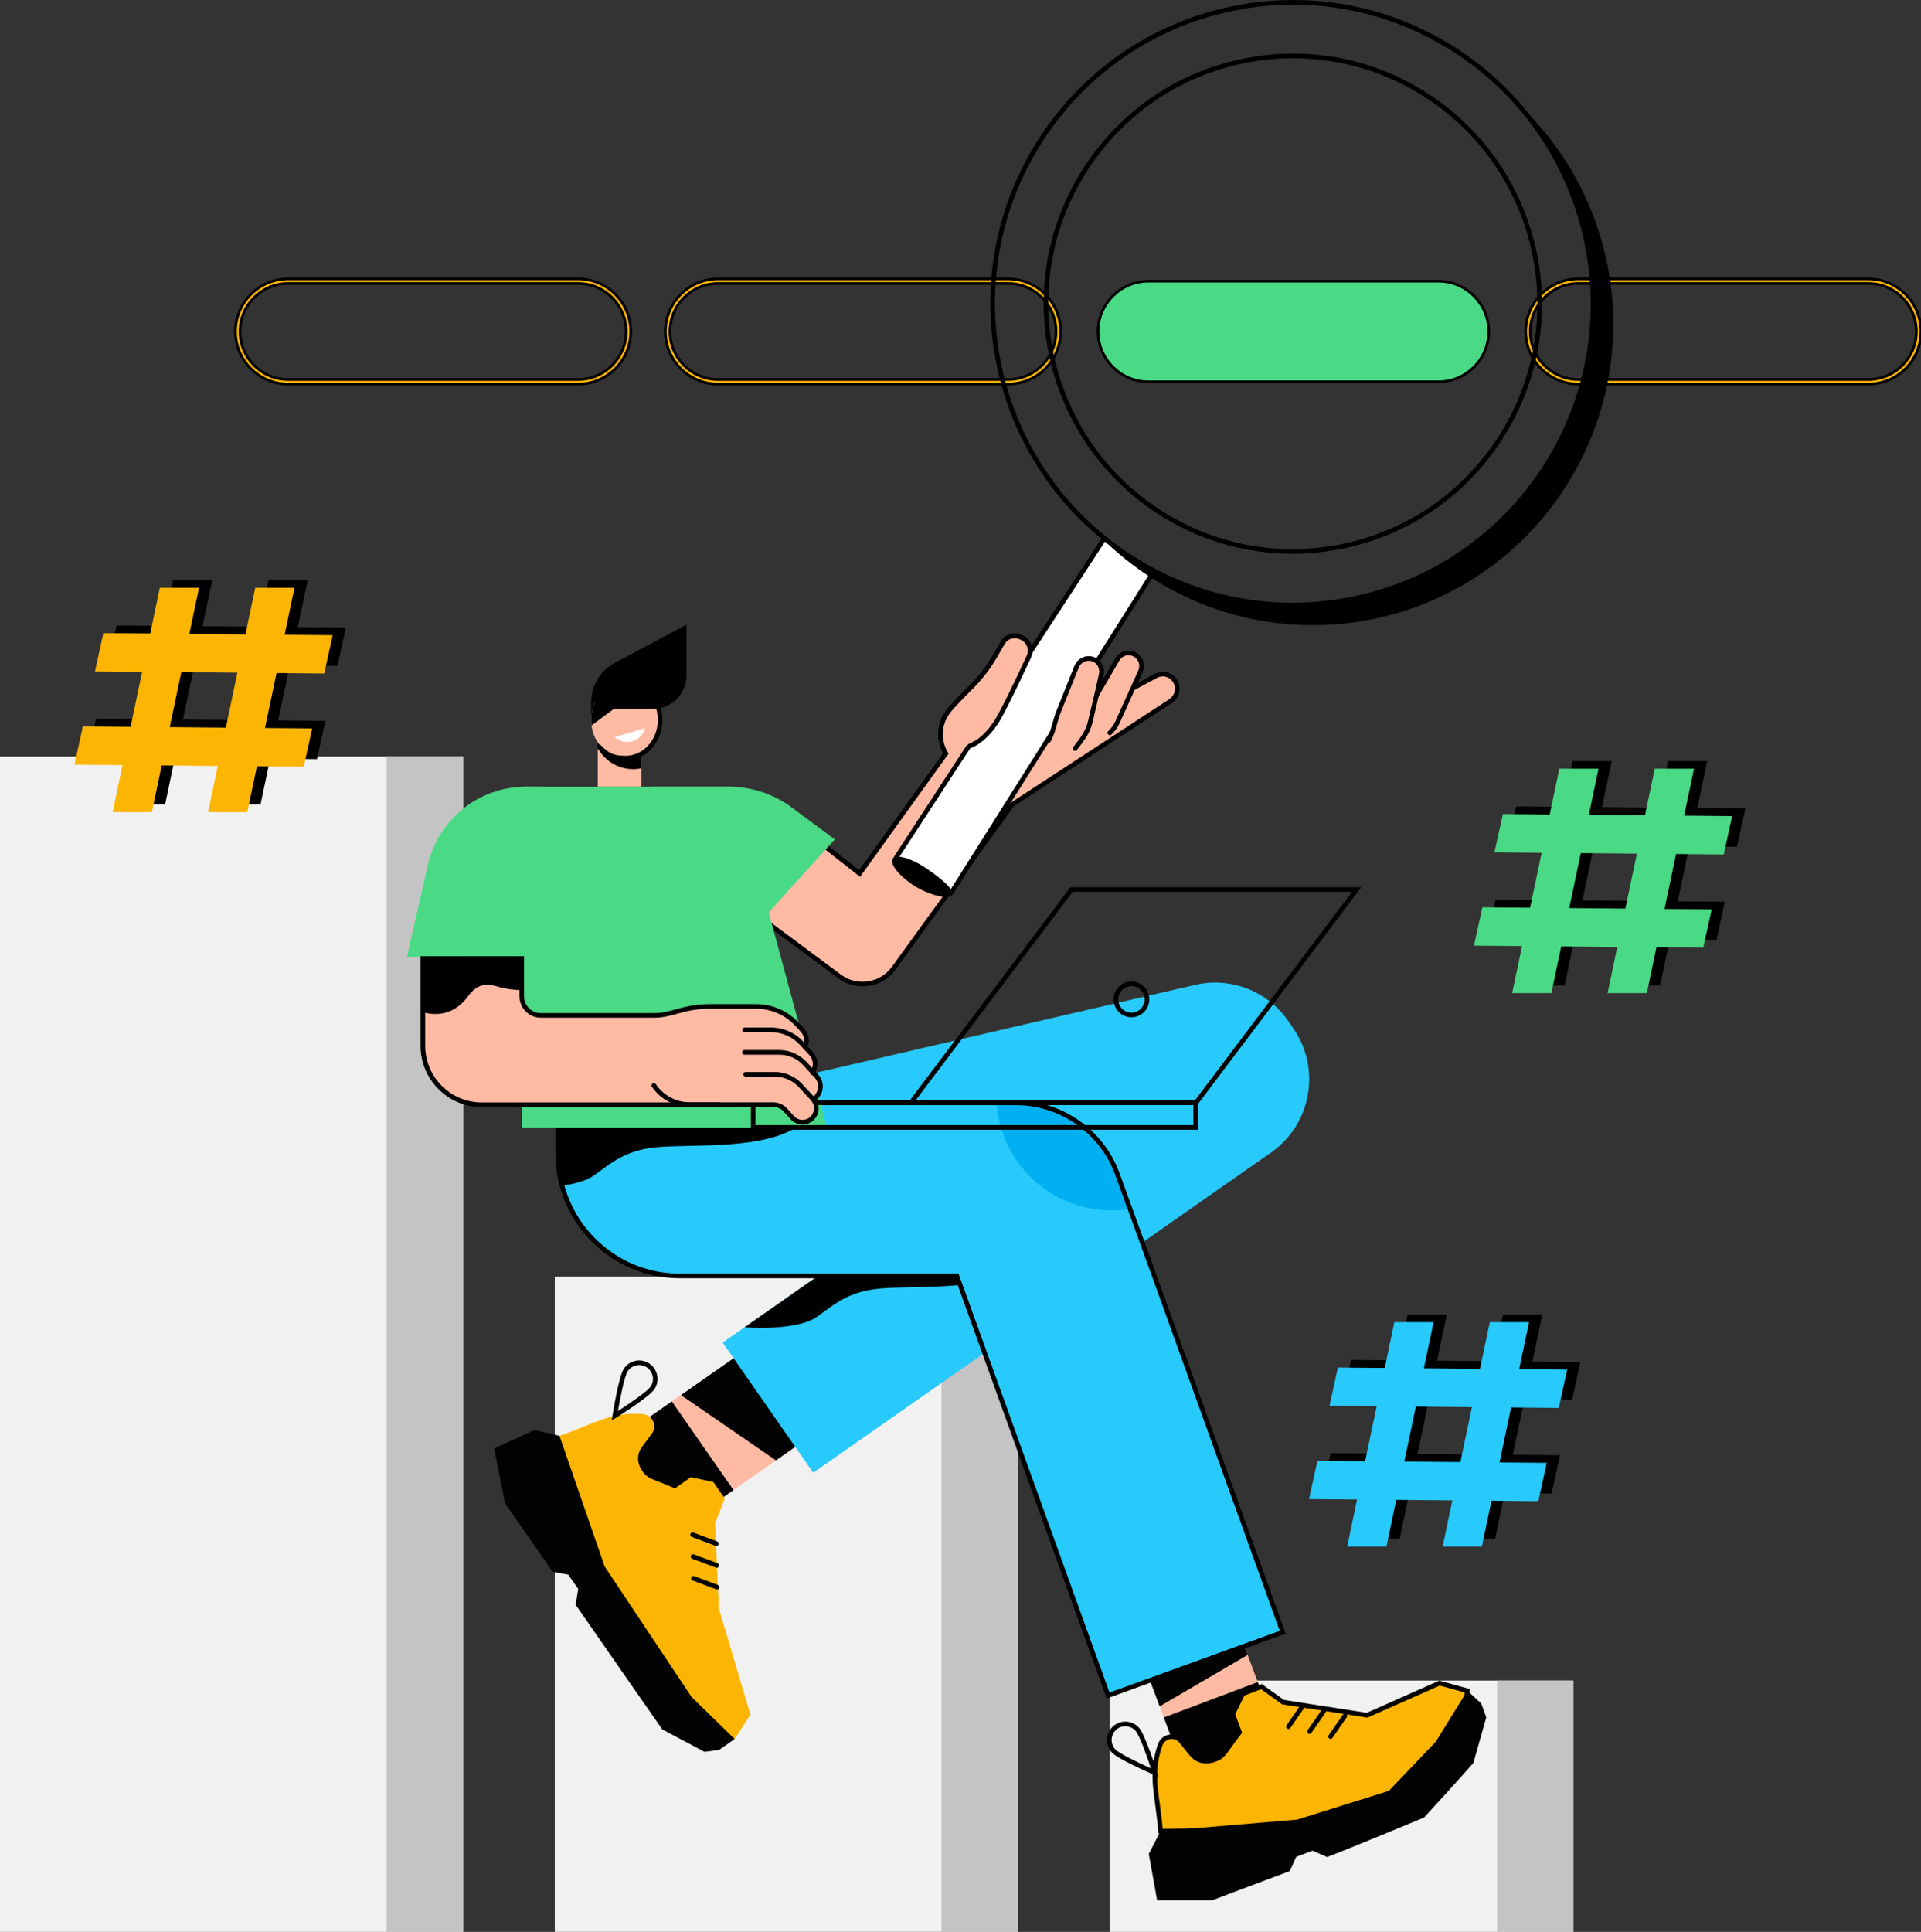 <svg width="361" height="363" viewBox="0 0 361 363" fill="none" xmlns="http://www.w3.org/2000/svg">
<rect x="0" y="0" width="361" height="363" fill="#333333" stroke="none"/>
<g clip-path="url(#clip0_302_256)">
<path d="M296.589 72.177H351.126C356.569 72.177 361 67.739 361 62.287C361 56.835 356.569 52.397 351.126 52.397H296.585C291.142 52.397 286.71 56.835 286.71 62.287C286.71 67.739 291.142 72.177 296.585 72.177H296.589ZM351.126 53.267C356.091 53.267 360.131 57.314 360.131 62.287C360.131 67.26 356.091 71.307 351.126 71.307H296.585C291.619 71.307 287.579 67.26 287.579 62.287C287.579 57.314 291.619 53.267 296.585 53.267H351.126Z" fill="#FCB503" stroke="black" stroke-width="0.5"/>
<path d="M215.796 71.742H270.337C275.529 71.742 279.777 67.486 279.777 62.287C279.777 57.088 275.529 52.832 270.337 52.832H215.796C210.605 52.832 206.356 57.088 206.356 62.287C206.356 67.486 210.605 71.742 215.796 71.742Z" fill="#4ADA85" stroke="black" stroke-width="0.5"/>
<path d="M134.917 72.177H189.453C194.897 72.177 199.328 67.739 199.328 62.287C199.328 56.835 194.897 52.397 189.453 52.397H134.917C129.473 52.397 125.042 56.835 125.042 62.287C125.042 67.739 129.473 72.177 134.917 72.177ZM189.453 53.267C194.419 53.267 198.459 57.314 198.459 62.287C198.459 67.26 194.419 71.307 189.453 71.307H134.917C129.951 71.307 125.911 67.26 125.911 62.287C125.911 57.314 129.951 53.267 134.917 53.267H189.453Z" fill="#FCB503" stroke="black" stroke-width="0.5"/>
<path d="M54.128 72.177H108.665C114.108 72.177 118.539 67.739 118.539 62.287C118.539 56.835 114.108 52.397 108.665 52.397H54.128C48.685 52.397 44.254 56.835 44.254 62.287C44.254 67.739 48.685 72.177 54.128 72.177ZM108.665 53.267C113.63 53.267 117.67 57.314 117.67 62.287C117.67 67.26 113.63 71.307 108.665 71.307H54.128C49.163 71.307 45.123 67.26 45.123 62.287C45.123 57.314 49.163 53.267 54.128 53.267H108.665Z" fill="#FCB503" stroke="black" stroke-width="0.5"/>
<path d="M7.62939e-06 142.153H87.027V363H7.62939e-06V142.153Z" fill="#F1F1F1"/>
<path d="M72.674 142.153H87.027V363H72.674V142.153Z" fill="#C4C4C4"/>
<path d="M104.26 239.868H191.287V362.996H104.26V239.868Z" fill="#F1F1F1"/>
<path d="M176.933 239.868H191.287V362.996H176.933V239.868Z" fill="#C4C4C4"/>
<path d="M208.52 315.775H295.546V363H208.52V315.775Z" fill="#F1F1F1"/>
<path d="M281.35 315.775H295.703V363H281.35V315.775Z" fill="#C4C4C4"/>
<path d="M129.009 117.383V126.89C129.009 130.375 126.194 133.195 122.718 133.195H119.882L111.085 134.913V131.99C111.085 128.874 112.801 126.011 115.546 124.549L129.009 117.379V117.383Z" fill="black"/>
<path d="M112.34 137.507H120.516V147.831H112.34V137.507Z" fill="#FFBAA4"/>
<path d="M112.336 140.613V137.507H120.511V144.368C119.773 144.516 118.305 144.699 116.615 144.142C113.969 143.267 112.675 141.196 112.336 140.613Z" fill="black"/>
<path d="M117.575 142.445C113.99 142.445 111.085 139.225 111.085 135.253C111.085 131.281 113.99 128.061 117.575 128.061C121.159 128.061 124.065 131.281 124.065 135.253C124.065 139.225 121.159 142.445 117.575 142.445Z" fill="#FFBAA4"/>
<path d="M117.575 142.88C121.393 142.88 124.499 139.46 124.499 135.253C124.499 131.045 121.393 127.626 117.575 127.626C115.151 127.626 112.87 129.053 111.623 131.35C111.51 131.563 111.589 131.824 111.797 131.942C112.01 132.055 112.271 131.977 112.388 131.768C113.496 129.723 115.433 128.5 117.575 128.5C120.915 128.5 123.631 131.528 123.631 135.257C123.631 138.986 120.915 142.014 117.575 142.014C115.65 142.014 114.464 141.718 112.927 140.03C112.766 139.852 112.488 139.839 112.314 140.004C112.136 140.165 112.123 140.439 112.288 140.618C114.026 142.523 115.49 142.884 117.579 142.884L117.575 142.88Z" fill="black"/>
<path d="M117.575 128.065C113.991 128.065 111.085 131.285 111.085 135.257C111.085 135.614 111.111 135.966 111.154 136.31L115.355 133.203H123.791C122.992 130.236 120.511 128.069 117.575 128.069V128.065Z" fill="black"/>
<path d="M115.52 138.494C116.054 138.986 116.741 139.317 117.518 139.395C119.247 139.573 120.807 138.446 121.237 136.81L115.52 138.494Z" fill="white"/>
<path d="M149.028 247.426L160.614 264.079L126.872 287.628L115.286 270.975L149.028 247.426Z" fill="#FFBAA4"/>
<path d="M145.821 274.406L127.97 262.136L149.009 247.421L160.599 264.076L145.821 274.406Z" fill="#020202"/>
<path d="M126.256 263.327L137.842 279.98L126.876 287.634L115.289 270.982L126.256 263.327Z" fill="#020202"/>
<path d="M120.789 265.704L120.29 265.673C114.569 265.321 111.463 267.657 105.142 269.794L111.662 294.307L131.654 323.815L138.062 326.765L141.025 322.184L135.099 302.274L134.378 286.24L136.198 281.554L134.052 278.469L129.838 277.564L126.828 279.67C123.044 277.965 121.841 278.017 120.829 276.564C120.816 276.524 118.882 274.262 120.664 271.865L122.497 269.398C123.591 267.923 122.618 265.817 120.785 265.704H120.789Z" fill="#FCB503"/>
<path d="M138.062 326.769L129.969 318.864L113.626 294.337L105.146 269.798L100.428 268.714L92.87 272.165L94.907 282.464C94.907 282.464 98.877 288.12 103.86 295.334L106.788 295.873L108.665 298.571L108.174 301.529C115.972 312.803 124.478 324.964 124.478 324.964L132.38 329.171L135.147 328.806L138.058 326.769H138.062Z" fill="#020202"/>
<path d="M114.968 266.887L115.776 266.387C116.415 265.986 122.054 262.449 123.001 261.018C124.052 259.425 123.618 257.271 122.028 256.214C121.259 255.701 120.333 255.522 119.43 255.705C118.526 255.888 117.744 256.414 117.236 257.189C116.289 258.62 115.238 265.203 115.12 265.952L114.973 266.891L114.968 266.887ZM122.275 260.535C121.658 261.47 118.157 263.828 116.133 265.129C116.537 262.754 117.34 258.603 117.961 257.667C118.344 257.089 118.926 256.697 119.604 256.558C120.281 256.419 120.972 256.558 121.55 256.936C122.74 257.728 123.066 259.342 122.28 260.535H122.275Z" fill="black"/>
<path d="M134.634 290.482C134.812 290.482 134.978 290.374 135.043 290.2C135.125 289.973 135.012 289.725 134.786 289.638L130.316 287.968C130.09 287.885 129.843 287.998 129.756 288.224C129.673 288.451 129.786 288.698 130.012 288.786L134.482 290.456C134.534 290.474 134.582 290.482 134.634 290.482Z" fill="black"/>
<path d="M134.708 294.577C134.886 294.577 135.051 294.468 135.117 294.294C135.199 294.068 135.086 293.82 134.86 293.733L130.39 292.062C130.164 291.979 129.917 292.092 129.83 292.318C129.747 292.545 129.86 292.793 130.086 292.88L134.556 294.551C134.608 294.568 134.656 294.577 134.708 294.577Z" fill="black"/>
<path d="M134.778 298.667C134.956 298.667 135.121 298.558 135.186 298.384C135.269 298.158 135.156 297.91 134.93 297.822L130.46 296.152C130.234 296.069 129.986 296.182 129.899 296.408C129.817 296.635 129.93 296.883 130.155 296.97L134.626 298.64C134.678 298.658 134.726 298.667 134.778 298.667Z" fill="black"/>
<path d="M224.559 185.063L141.116 204.407L147.454 233.707L171.92 227.023L135.812 252.272L152.828 276.725L238.873 216.555C246.453 211.251 248.312 200.791 243.026 193.19L242.061 191.807C238.151 186.185 231.222 183.514 224.559 185.058V185.063Z" fill="#27CAFB"/>
<path d="M153.397 247.517C156.811 245.154 159.426 242.409 166.434 242.034C175.174 241.564 187.416 242.478 193.485 236.987H157.68L139.912 249.414C148.201 249.879 152.028 248.469 153.397 247.517Z" fill="black"/>
<path d="M226.619 290.073L240.643 327.422L222.987 334.072L208.963 296.723L226.619 290.073Z" fill="#FFBAA4"/>
<path d="M234.459 310.967L217.929 320.622L208.972 296.722L226.626 290.073L234.459 310.967Z" fill="#020202"/>
<path d="M236.365 316.059L240.633 327.425L222.978 334.075L218.71 322.709L236.365 316.059Z" fill="#020202"/>
<path d="M218.086 344.065C217.582 337.425 216.1 333.844 217.847 328.397L217.999 327.923C218.559 326.178 220.823 325.756 221.974 327.174L223.898 329.554C225.771 331.869 228.425 330.55 228.464 330.55C230.115 329.928 230.358 328.754 232.93 325.512L231.644 322.084L233.551 318.229L237.048 316.91L241.11 319.825L256.905 322.279L270.52 316.245L275.746 317.693L274.76 324.577L259.62 341.306L243.282 343.79L218.077 344.065H218.086Z" fill="#FCB503"/>
<path d="M217.686 344.504L243.356 344.221L259.846 341.715L275.177 324.772L276.237 317.38L270.489 315.788L256.849 321.836L241.279 319.416L237.113 316.427L233.238 317.889L231.17 322.066L232.434 325.442C231.67 326.417 231.118 327.2 230.671 327.831C229.745 329.141 229.311 329.754 228.368 330.128H228.364L228.26 330.172C227.517 330.481 225.632 331.016 224.237 329.289L222.313 326.909C221.67 326.117 220.688 325.751 219.684 325.943C218.681 326.13 217.895 326.826 217.586 327.796L217.434 328.271C216.157 332.252 216.565 335.258 217.082 339.061C217.282 340.54 217.512 342.215 217.656 344.104L217.686 344.508V344.504ZM243.256 343.355L218.49 343.625C218.346 341.876 218.133 340.323 217.947 338.935C217.443 335.241 217.047 332.321 218.264 328.527L218.416 328.053C218.629 327.387 219.163 326.917 219.849 326.787C220.531 326.656 221.205 326.904 221.639 327.448L223.564 329.828C225.38 332.073 227.877 331.268 228.599 330.968L228.62 330.959C229.858 330.494 230.401 329.724 231.388 328.327C231.857 327.661 232.443 326.83 233.277 325.782L233.429 325.59L232.126 322.11L233.872 318.581L236.992 317.406L240.949 320.247L256.975 322.736L270.563 316.714L275.272 318.02L274.356 324.394L259.412 340.91L243.26 343.364L243.256 343.355Z" fill="black"/>
<path d="M215.883 348.363L218.086 344.065L243.799 341.898L260.997 336.503L269.825 327.261L275.759 317.672L278.361 320.073L279.312 322.693L276.888 331.264C276.888 331.264 273.821 334.762 267.618 341.511C267.618 341.511 253.121 347.55 249.39 348.942L246.662 347.741L243.599 348.894L242.357 351.592C234.185 354.637 227.764 357.087 227.764 357.087H217.451L215.888 348.359L215.883 348.363Z" fill="#020202"/>
<path d="M217.712 333.844L217.425 332.939C217.199 332.221 215.179 325.899 214.033 324.629C213.416 323.946 212.569 323.541 211.648 323.498C210.727 323.45 209.845 323.767 209.163 324.39C207.755 325.669 207.647 327.857 208.92 329.267C210.066 330.537 216.144 333.174 216.835 333.47L217.708 333.844H217.712ZM213.39 325.212C214.137 326.039 215.544 330.002 216.3 332.282C214.111 331.308 210.318 329.511 209.571 328.68C208.615 327.622 208.698 325.986 209.749 325.029C210.258 324.568 210.922 324.324 211.604 324.363C212.291 324.398 212.925 324.698 213.385 325.208L213.39 325.212Z" fill="black"/>
<path d="M242.135 324.864C242.274 324.864 242.409 324.799 242.491 324.677L245.198 320.765C245.332 320.569 245.285 320.295 245.089 320.16C244.894 320.021 244.62 320.073 244.485 320.269L241.779 324.181C241.644 324.376 241.692 324.651 241.887 324.785C241.961 324.838 242.048 324.864 242.135 324.864Z" fill="black"/>
<path d="M246.093 325.799C246.232 325.799 246.366 325.734 246.449 325.612L249.155 321.701C249.29 321.505 249.242 321.231 249.047 321.096C248.851 320.957 248.577 321.009 248.443 321.205L245.736 325.116C245.597 325.312 245.649 325.586 245.845 325.721C245.919 325.773 246.006 325.799 246.093 325.799Z" fill="black"/>
<path d="M250.05 326.739C250.189 326.739 250.324 326.674 250.406 326.552L253.113 322.64C253.247 322.445 253.2 322.171 253.004 322.036C252.809 321.896 252.535 321.949 252.4 322.144L249.694 326.056C249.555 326.252 249.607 326.526 249.802 326.661C249.876 326.713 249.963 326.739 250.05 326.739Z" fill="black"/>
<path d="M241.058 306.698L216.926 239.746V239.737L209.993 220.623C207.073 212.574 199.445 207.218 190.904 207.218H104.82V216.777C104.82 229.464 115.077 239.746 127.731 239.746H179.827L208.242 318.585L241.053 306.698H241.058Z" fill="#27CAFB"/>
<path d="M190.904 207.218H187.286C188.05 218.517 197.429 227.446 208.893 227.446C210.075 227.446 211.231 227.345 212.364 227.163L209.993 220.619C207.073 212.57 199.445 207.214 190.904 207.214V207.218Z" fill="#00B0F0"/>
<path d="M151.564 210.425H104.825V216.777C104.825 218.865 105.107 220.884 105.628 222.807C107.722 222.49 110.068 221.933 111.48 220.958C114.894 218.596 117.51 215.85 124.517 215.476C133.257 215.006 145.499 215.92 151.568 210.429L151.564 210.425Z" fill="black"/>
<path d="M207.981 319.142L241.609 306.96L217.33 239.598L210.397 220.475C207.429 212.287 199.593 206.783 190.9 206.783H104.382V216.777C104.382 229.682 114.855 240.181 127.727 240.181H179.514L207.972 319.142H207.981ZM240.497 306.437L208.502 318.028L180.131 239.311H127.731C115.338 239.311 105.255 229.203 105.255 216.777V207.653H190.904C199.232 207.653 206.739 212.926 209.584 220.771L216.513 239.885L240.497 306.437Z" fill="black"/>
<path d="M220.892 128.078C220.18 126.79 218.581 126.294 217.265 126.951L212.873 129.322L212.738 129.096C211.956 127.769 210.318 127.221 208.898 127.813L200.353 131.389C198.255 132.316 195.944 132.638 193.672 132.32L189.245 131.702L193.324 123.418C193.958 122.135 193.45 120.577 192.181 119.911L191.916 119.772C190.665 119.115 189.123 119.568 188.419 120.79L187.016 123.227C185.791 125.354 184.297 127.312 182.559 129.044C181.034 130.567 179.249 132.394 178.463 133.351C175.078 137.481 177.746 141.562 177.746 141.562L161.529 164.108L153.232 157.599L142.502 172.114L157.75 183.444C161.003 185.863 165.604 185.154 167.984 181.869L190.244 151.143L219.988 131.711C221.196 130.924 221.591 129.331 220.888 128.065L220.892 128.078Z" fill="#FFBAA4"/>
<path d="M162.076 185.328C162.472 185.328 162.867 185.298 163.267 185.237C165.321 184.919 167.124 183.818 168.345 182.135L190.557 151.473L220.236 132.085C221.631 131.176 222.087 129.322 221.279 127.865C220.449 126.372 218.607 125.798 217.078 126.56L213.042 128.739C212.126 127.325 210.305 126.755 208.741 127.408L200.196 130.985C198.163 131.881 195.935 132.194 193.745 131.89L189.914 131.354L193.728 123.61C194.458 122.126 193.863 120.294 192.399 119.524L192.129 119.385C190.67 118.619 188.876 119.141 188.055 120.573L186.651 123.009C185.444 125.106 183.971 127.034 182.264 128.735C180.83 130.167 178.953 132.081 178.137 133.077C175.096 136.793 176.703 140.526 177.242 141.536L161.455 163.491L153.162 156.986L141.906 172.21L157.502 183.797C158.849 184.797 160.439 185.319 162.081 185.319L162.076 185.328ZM218.494 127.095C219.306 127.095 220.093 127.525 220.514 128.291C221.105 129.353 220.77 130.697 219.758 131.363L189.944 150.838L167.637 181.63C166.555 183.127 164.952 184.101 163.132 184.384C161.312 184.667 159.492 184.214 158.015 183.113L143.114 172.045L153.323 158.239L161.625 164.752L178.28 141.592L178.115 141.344C178.015 141.188 175.669 137.472 178.801 133.647C179.427 132.882 180.835 131.402 182.868 129.37C184.627 127.613 186.147 125.624 187.394 123.462L188.797 121.025C189.388 119.998 190.67 119.624 191.717 120.172L191.986 120.312C193.037 120.86 193.463 122.174 192.937 123.24L188.593 132.068L193.619 132.768C195.97 133.099 198.363 132.764 200.535 131.802L209.072 128.23C210.284 127.721 211.704 128.196 212.369 129.331L212.716 129.919L217.473 127.347C217.799 127.186 218.147 127.108 218.49 127.108L218.494 127.095Z" fill="black"/>
<path d="M199.323 136.671L201.704 135.453C203.22 134.678 204.475 133.482 205.323 132.003L209.966 123.914C210.635 122.752 212.108 122.339 213.281 122.992C214.393 123.614 214.849 124.985 214.319 126.151L210.019 135.666C209.671 136.436 209.171 137.128 208.555 137.698L205.223 140.783L199.323 136.663V136.671Z" fill="#FFBAA4"/>
<path d="M208.555 138.142C208.659 138.142 208.767 138.103 208.85 138.024C209.515 137.411 210.04 136.676 210.414 135.849L214.715 126.333C215.327 124.976 214.793 123.34 213.49 122.618C212.121 121.852 210.37 122.339 209.589 123.701L205.692 130.401C205.57 130.61 205.64 130.876 205.848 130.998C206.057 131.119 206.322 131.05 206.443 130.841L210.34 124.136C210.887 123.183 212.108 122.844 213.064 123.375C213.972 123.884 214.35 125.024 213.92 125.972L209.619 135.488C209.293 136.206 208.837 136.845 208.255 137.38C208.077 137.546 208.068 137.82 208.229 137.994C208.316 138.085 208.433 138.133 208.546 138.133L208.555 138.142Z" fill="black"/>
<path d="M187.433 135.771C187.594 135.771 187.746 135.684 187.824 135.531L189.644 131.898C189.753 131.685 189.666 131.424 189.449 131.315C189.236 131.206 188.975 131.293 188.867 131.511L187.047 135.144C186.938 135.357 187.025 135.618 187.242 135.727C187.303 135.758 187.372 135.775 187.438 135.775L187.433 135.771Z" fill="black"/>
<path d="M216.84 107.334L178.807 167.691L168.311 161.299L207.5 101.208L216.84 107.334Z" fill="white"/>
<path d="M178.807 168.126C178.95 168.126 179.093 168.052 179.176 167.921L217.209 107.565C217.339 107.36 217.279 107.095 217.074 106.964C216.87 106.838 216.605 106.899 216.475 107.099L178.672 167.095L168.924 161.156L207.869 101.439C207.999 101.238 207.943 100.969 207.743 100.838C207.543 100.708 207.274 100.764 207.144 100.964L167.955 161.056C167.89 161.156 167.868 161.273 167.894 161.391C167.92 161.504 167.99 161.604 168.094 161.665L178.589 168.056C178.659 168.1 178.737 168.121 178.815 168.121L178.807 168.126Z" fill="black"/>
<path d="M173.859 163.009C171.096 161.186 168.368 160.459 167.764 161.377C167.16 162.3 168.911 164.523 171.669 166.346C174.432 168.169 178.333 169.105 178.937 168.182C179.541 167.26 176.617 164.832 173.854 163.009H173.859Z" fill="black"/>
<path d="M242.844 114.117C246.745 114.117 250.672 113.713 254.582 112.895C269.456 109.779 282.232 101.038 290.552 88.285C307.715 61.967 300.335 26.545 274.092 9.324C261.385 0.988 246.202 -1.888 231.336 1.223C216.462 4.338 203.686 13.079 195.367 25.832C178.203 52.151 185.584 87.572 211.827 104.789C221.193 110.932 231.905 114.113 242.844 114.113V114.117ZM243.07 0.87C253.839 0.87 264.387 3.999 273.614 10.051C299.453 27.006 306.725 61.888 289.822 87.807C281.629 100.368 269.052 108.974 254.404 112.042C239.768 115.105 224.82 112.272 212.304 104.062C186.465 87.106 179.193 52.225 196.096 26.306C204.289 13.745 216.866 5.138 231.514 2.071C235.359 1.266 239.23 0.866 243.07 0.866V0.87Z" fill="black"/>
<path d="M242.866 104.053C246.08 104.053 249.312 103.718 252.531 103.048C264.782 100.481 275.304 93.285 282.154 82.777C296.29 61.101 290.213 31.923 268.6 17.743C258.135 10.877 245.629 8.506 233.387 11.069C221.136 13.636 210.615 20.832 203.764 31.34C189.628 53.017 195.705 82.19 217.318 96.374C225.033 101.434 233.856 104.053 242.861 104.053H242.866ZM243.052 10.934C251.893 10.934 260.551 13.505 268.123 18.47C289.335 32.389 295.304 61.022 281.429 82.299C274.704 92.61 264.378 99.676 252.353 102.191C240.337 104.706 228.065 102.383 217.795 95.643C196.583 81.724 190.614 53.09 204.494 31.814C211.218 21.503 221.544 14.437 233.569 11.922C236.727 11.26 239.903 10.934 243.057 10.934H243.052Z" fill="black"/>
<path d="M284.774 19.027C301.633 37.653 304.553 66.013 290.182 88.046C273.123 114.209 238.148 121.544 212.066 104.428C209.507 102.748 207.126 100.89 204.932 98.889C208.091 102.378 211.74 105.528 215.854 108.23C241.936 125.343 276.911 118.011 293.97 91.849C309.357 68.254 304.918 37.41 284.769 19.027H284.774Z" fill="black"/>
<path d="M197.047 139.156C198.411 138.142 198.003 135.666 198.598 134.069L201.843 125.324C202.308 124.066 204.158 123.418 205.422 123.866H204.958C206.157 124.293 206.83 125.572 206.504 126.808L204.441 136.375C204.223 137.193 203.702 138.486 203.19 139.156L200.253 142.676L197.047 139.151V139.156Z" fill="#FFBAA4"/>
<path d="M202.025 141.096C202.156 141.096 202.282 141.04 202.369 140.931L202.447 140.831C203.672 139.269 204.832 137.789 205.305 135.779L207.39 126.912C207.768 125.481 206.969 123.958 205.566 123.462C204.089 122.935 202.442 123.705 201.899 125.176L198.424 133.856C198.198 134.461 198.016 135.122 197.833 135.762C197.52 136.871 197.199 138.016 196.669 138.942C196.552 139.151 196.621 139.417 196.83 139.534C197.038 139.652 197.303 139.582 197.421 139.373C198.003 138.351 198.341 137.154 198.663 135.997C198.845 135.349 199.019 134.731 199.228 134.169L202.703 125.489C203.09 124.449 204.236 123.914 205.27 124.28C206.252 124.628 206.808 125.694 206.543 126.699L204.454 135.575C204.024 137.398 202.925 138.803 201.756 140.291L201.678 140.391C201.53 140.578 201.561 140.853 201.752 141C201.83 141.061 201.925 141.092 202.021 141.092L202.025 141.096Z" fill="black"/>
<path d="M189.254 131.707C190.009 129.523 193.333 123.423 193.333 123.423C193.967 122.139 193.459 120.581 192.19 119.916L191.925 119.776C190.674 119.119 189.132 119.572 188.428 120.795L187.025 123.231C185.8 125.359 184.306 127.317 182.568 129.048C181.043 130.571 179.258 132.399 178.471 133.356C175.087 137.485 177.755 141.566 177.755 141.566C177.755 141.566 186.482 139.721 189.258 131.702L189.254 131.707Z" fill="#FFBAA4"/>
<path d="M177.75 142.006C177.833 142.006 177.915 141.984 177.989 141.936C178.189 141.805 178.245 141.536 178.115 141.335C178.015 141.179 175.669 137.463 178.801 133.639C179.427 132.873 180.835 131.394 182.868 129.362C184.627 127.604 186.147 125.615 187.394 123.453L188.797 121.016C189.388 119.99 190.67 119.615 191.717 120.164L191.986 120.303C193.037 120.851 193.463 122.165 192.937 123.231C192.89 123.331 188.737 132.32 187.06 135.118C186.052 136.793 184.162 139.008 182.138 139.734C181.912 139.817 181.795 140.065 181.877 140.291C181.96 140.517 182.207 140.635 182.433 140.552C184.67 139.747 186.73 137.363 187.807 135.566C189.51 132.729 193.554 123.979 193.728 123.605C194.453 122.13 193.858 120.299 192.394 119.533L192.125 119.394C190.665 118.628 188.871 119.15 188.05 120.581L186.647 123.018C185.439 125.115 183.967 127.043 182.259 128.744C180.826 130.175 178.949 132.09 178.132 133.086C174.588 137.415 177.359 141.771 177.39 141.814C177.472 141.94 177.611 142.01 177.754 142.01L177.75 142.006Z" fill="black"/>
<path d="M101.927 147.831H98.786C89.985 147.831 82.357 153.936 80.402 162.538L76.488 179.768H101.931V147.836L101.927 147.831Z" fill="#4ADA85"/>
<path d="M137.054 147.831H122.514V172.889H143.145L156.881 157.73L148.779 151.713C145.386 149.193 141.277 147.831 137.058 147.831H137.054Z" fill="#4ADA85"/>
<path d="M138.084 147.831H98.065V211.843H155.399L138.084 147.831Z" fill="#4ADA85"/>
<path d="M170.33 207.631H224.993L255.823 166.702H201.156L170.326 207.631H170.33ZM224.563 206.761H172.072L201.591 167.572H254.077L224.559 206.761H224.563Z" fill="black"/>
<path d="M141.116 212.278H225.132V206.761H141.116V212.278ZM224.263 211.408H141.985V207.631H224.263V211.408Z" fill="black"/>
<path d="M212.621 191.141C214.471 191.141 215.974 189.631 215.974 187.778C215.974 185.924 214.471 184.414 212.621 184.414C210.77 184.414 209.267 185.924 209.267 187.778C209.267 189.631 210.77 191.141 212.621 191.141ZM212.621 185.289C213.989 185.289 215.106 186.407 215.106 187.782C215.106 189.157 213.989 190.275 212.621 190.275C211.252 190.275 210.136 189.157 210.136 187.782C210.136 186.407 211.252 185.289 212.621 185.289Z" fill="black"/>
<path d="M79.472 196.475V180.107H98.065V187.208C98.065 189.187 99.668 190.793 101.64 190.793L132.223 190.784V207.583L90.558 207.592C84.438 207.592 79.472 202.619 79.472 196.48V196.475Z" fill="#FFBAA4"/>
<path d="M150.616 196.001L152.437 197.972C153.353 198.968 153.449 200.474 152.658 201.57L150.873 204.055L146.546 199.212H119.36V193.508H144.939C147.098 193.508 149.157 194.409 150.621 195.997L150.616 196.001Z" fill="#FFBAA4"/>
<path d="M149.778 192.446L150.808 193.56C151.724 194.557 151.82 196.062 151.029 197.158L149.244 199.643L144.917 194.8H119.356V190.832H123.696C125.49 190.832 128.691 189.096 132.74 189.096H142.145C145.043 189.096 147.81 190.31 149.778 192.442V192.446Z" fill="#FFBAA4"/>
<path d="M151.251 199.839L153.432 202.201C154.348 203.198 154.444 204.703 153.653 205.799L151.868 208.284L147.541 203.441H130.698V197.737H146.468C148.284 197.737 150.021 198.499 151.255 199.834L151.251 199.839Z" fill="#FFBAA4"/>
<path d="M150.456 203.989L152.732 206.452C153.575 207.366 153.662 208.749 152.936 209.759C151.963 211.116 149.987 211.221 148.874 209.976L147.641 208.597C147.05 207.936 146.207 207.562 145.325 207.562H131.181C127.484 207.562 124.882 207.348 121.319 201.853H145.59C147.441 201.853 149.205 202.632 150.46 203.989H150.456Z" fill="#FFBAA4"/>
<path d="M79.472 190.193V180.107H98.065V186.059C96.818 186.007 95.12 185.855 93.799 185.45C91.823 184.841 89.881 184.558 87.978 187.164C85.484 190.584 82.278 190.954 79.472 190.197V190.193Z" fill="black"/>
<path d="M152.654 202.01C152.789 202.01 152.923 201.949 153.006 201.827C153.914 200.565 153.805 198.82 152.754 197.676L150.934 195.705C149.391 194.034 147.202 193.077 144.934 193.077H139.93C139.691 193.077 139.495 193.273 139.495 193.512C139.495 193.752 139.691 193.947 139.93 193.947H144.934C146.963 193.947 148.918 194.805 150.299 196.297L152.12 198.268C152.893 199.108 152.971 200.391 152.306 201.318C152.167 201.514 152.211 201.783 152.406 201.927C152.484 201.984 152.571 202.01 152.658 202.01H152.654Z" fill="black"/>
<path d="M152.958 207.2C153.093 207.2 153.227 207.14 153.31 207.018L154.005 206.052C154.913 204.79 154.804 203.045 153.753 201.901L151.572 199.538C150.26 198.116 148.401 197.302 146.468 197.302H139.886C139.647 197.302 139.452 197.498 139.452 197.737C139.452 197.976 139.647 198.172 139.886 198.172H146.468C148.158 198.172 149.787 198.886 150.934 200.13L153.114 202.493C153.888 203.332 153.966 204.616 153.301 205.543L152.606 206.509C152.467 206.704 152.511 206.974 152.706 207.118C152.784 207.174 152.871 207.2 152.958 207.2Z" fill="black"/>
<path d="M150.812 211.286C150.868 211.286 150.921 211.286 150.977 211.282C151.902 211.234 152.745 210.773 153.284 210.02C154.127 208.845 154.027 207.227 153.049 206.165L150.773 203.702C149.439 202.258 147.545 201.427 145.582 201.427H140.104C139.865 201.427 139.669 201.623 139.669 201.862C139.669 202.101 139.865 202.297 140.104 202.297H145.582C147.306 202.297 148.966 203.024 150.134 204.29L152.411 206.752C153.11 207.509 153.184 208.671 152.58 209.511C152.193 210.05 151.594 210.377 150.929 210.416C150.265 210.451 149.635 210.19 149.192 209.694L147.958 208.314C147.284 207.562 146.324 207.131 145.317 207.131H129.673C127.097 207.131 124.691 205.852 123.244 203.711C123.109 203.511 122.84 203.459 122.64 203.594C122.44 203.728 122.388 203.998 122.523 204.198C124.134 206.578 126.806 208.001 129.673 208.001H145.317C146.077 208.001 146.802 208.327 147.311 208.893L148.544 210.272C149.126 210.925 149.943 211.286 150.808 211.286H150.812Z" fill="black"/>
<path d="M90.554 208.018H135.077C135.316 208.018 135.512 207.823 135.512 207.583C135.512 207.344 135.316 207.148 135.077 207.148H90.554C87.709 207.148 85.037 206.039 83.026 204.024C81.014 202.01 79.906 199.325 79.906 196.475V180.542H97.631V187.208C97.631 188.282 98.048 189.292 98.804 190.049C99.559 190.806 100.567 191.224 101.636 191.224H122.879C124.573 191.224 125.894 190.858 127.288 190.475C128.952 190.014 130.677 189.54 133.361 189.54H142.141C144.908 189.54 147.576 190.706 149.457 192.747L150.486 193.86C151.155 194.587 151.32 195.631 150.899 196.528C150.799 196.745 150.89 197.006 151.107 197.106C151.325 197.211 151.585 197.115 151.685 196.897C152.254 195.683 152.033 194.261 151.125 193.273L150.095 192.159C148.049 189.945 145.152 188.674 142.141 188.674H133.361C130.555 188.674 128.696 189.187 127.054 189.64C125.659 190.027 124.452 190.358 122.875 190.358H101.632C100.793 190.358 100.003 190.032 99.412 189.435C98.817 188.839 98.491 188.052 98.491 187.208V179.672H79.029V196.475C79.029 199.56 80.228 202.458 82.404 204.642C84.581 206.822 87.474 208.023 90.545 208.023L90.554 208.018Z" fill="black"/>
<path d="M31.026 151.168H23.656L32.521 109H39.891L31.026 151.168Z" fill="black"/>
<path d="M41.594 151.168L50.459 109H57.828L48.964 151.168H41.594Z" fill="black"/>
<path d="M63.419 125.117L65 117.917L21.914 117.529L20.333 124.729L63.419 125.117Z" fill="black"/>
<path d="M61.151 135.439L18.066 135.051L16.485 142.251L59.57 142.638L61.151 135.439Z" fill="black"/>
<path d="M28.542 152.603H21.172L30.037 110.434H37.407L28.542 152.603Z" fill="#FCB503"/>
<path d="M39.109 152.603L47.974 110.434H55.344L46.479 152.603H39.109Z" fill="#FCB503"/>
<path d="M60.934 126.551L62.516 119.352L19.43 118.964L17.849 126.162L60.934 126.551Z" fill="#FCB503"/>
<path d="M58.667 136.873L15.582 136.486L14 143.684L57.086 144.073L58.667 136.873Z" fill="#FCB503"/>
<path d="M263.026 289.168H255.656L264.521 247H271.891L263.026 289.168Z" fill="black"/>
<path d="M273.594 289.168L282.459 247H289.828L280.964 289.168H273.594Z" fill="black"/>
<path d="M295.418 263.117L297 255.917L253.914 255.529L252.333 262.729L295.418 263.117Z" fill="black"/>
<path d="M293.151 273.439L250.066 273.051L248.485 280.251L291.57 280.638L293.151 273.439Z" fill="black"/>
<path d="M260.542 290.603H253.172L262.036 248.434H269.407L260.542 290.603Z" fill="#27CAFB"/>
<path d="M271.109 290.603L279.974 248.434H287.344L278.479 290.603H271.109Z" fill="#27CAFB"/>
<path d="M292.934 264.551L294.516 257.352L251.43 256.964L249.849 264.162L292.934 264.551Z" fill="#27CAFB"/>
<path d="M290.667 274.873L247.582 274.486L246 281.684L289.086 282.073L290.667 274.873Z" fill="#27CAFB"/>
<path d="M294.026 185.168H286.656L295.521 143H302.891L294.026 185.168Z" fill="black"/>
<path d="M304.594 185.168L313.459 143H320.828L311.964 185.168H304.594Z" fill="black"/>
<path d="M326.418 159.117L328 151.917L284.914 151.529L283.333 158.729L326.418 159.117Z" fill="black"/>
<path d="M324.151 169.439L281.066 169.051L279.485 176.251L322.57 176.638L324.151 169.439Z" fill="black"/>
<path d="M291.542 186.603H284.172L293.036 144.434H300.407L291.542 186.603Z" fill="#4ADA85"/>
<path d="M302.109 186.603L310.974 144.434H318.344L309.479 186.603H302.109Z" fill="#4ADA85"/>
<path d="M323.934 160.551L325.516 153.352L282.43 152.964L280.849 160.162L323.934 160.551Z" fill="#4ADA85"/>
<path d="M321.667 170.873L278.582 170.486L277 177.684L320.086 178.073L321.667 170.873Z" fill="#4ADA85"/>
</g>
<defs>
<clipPath id="clip0_302_256">
<rect width="361" height="363" fill="white" transform="matrix(-1 0 0 1 361 0)"/>
</clipPath>
</defs>
</svg>
